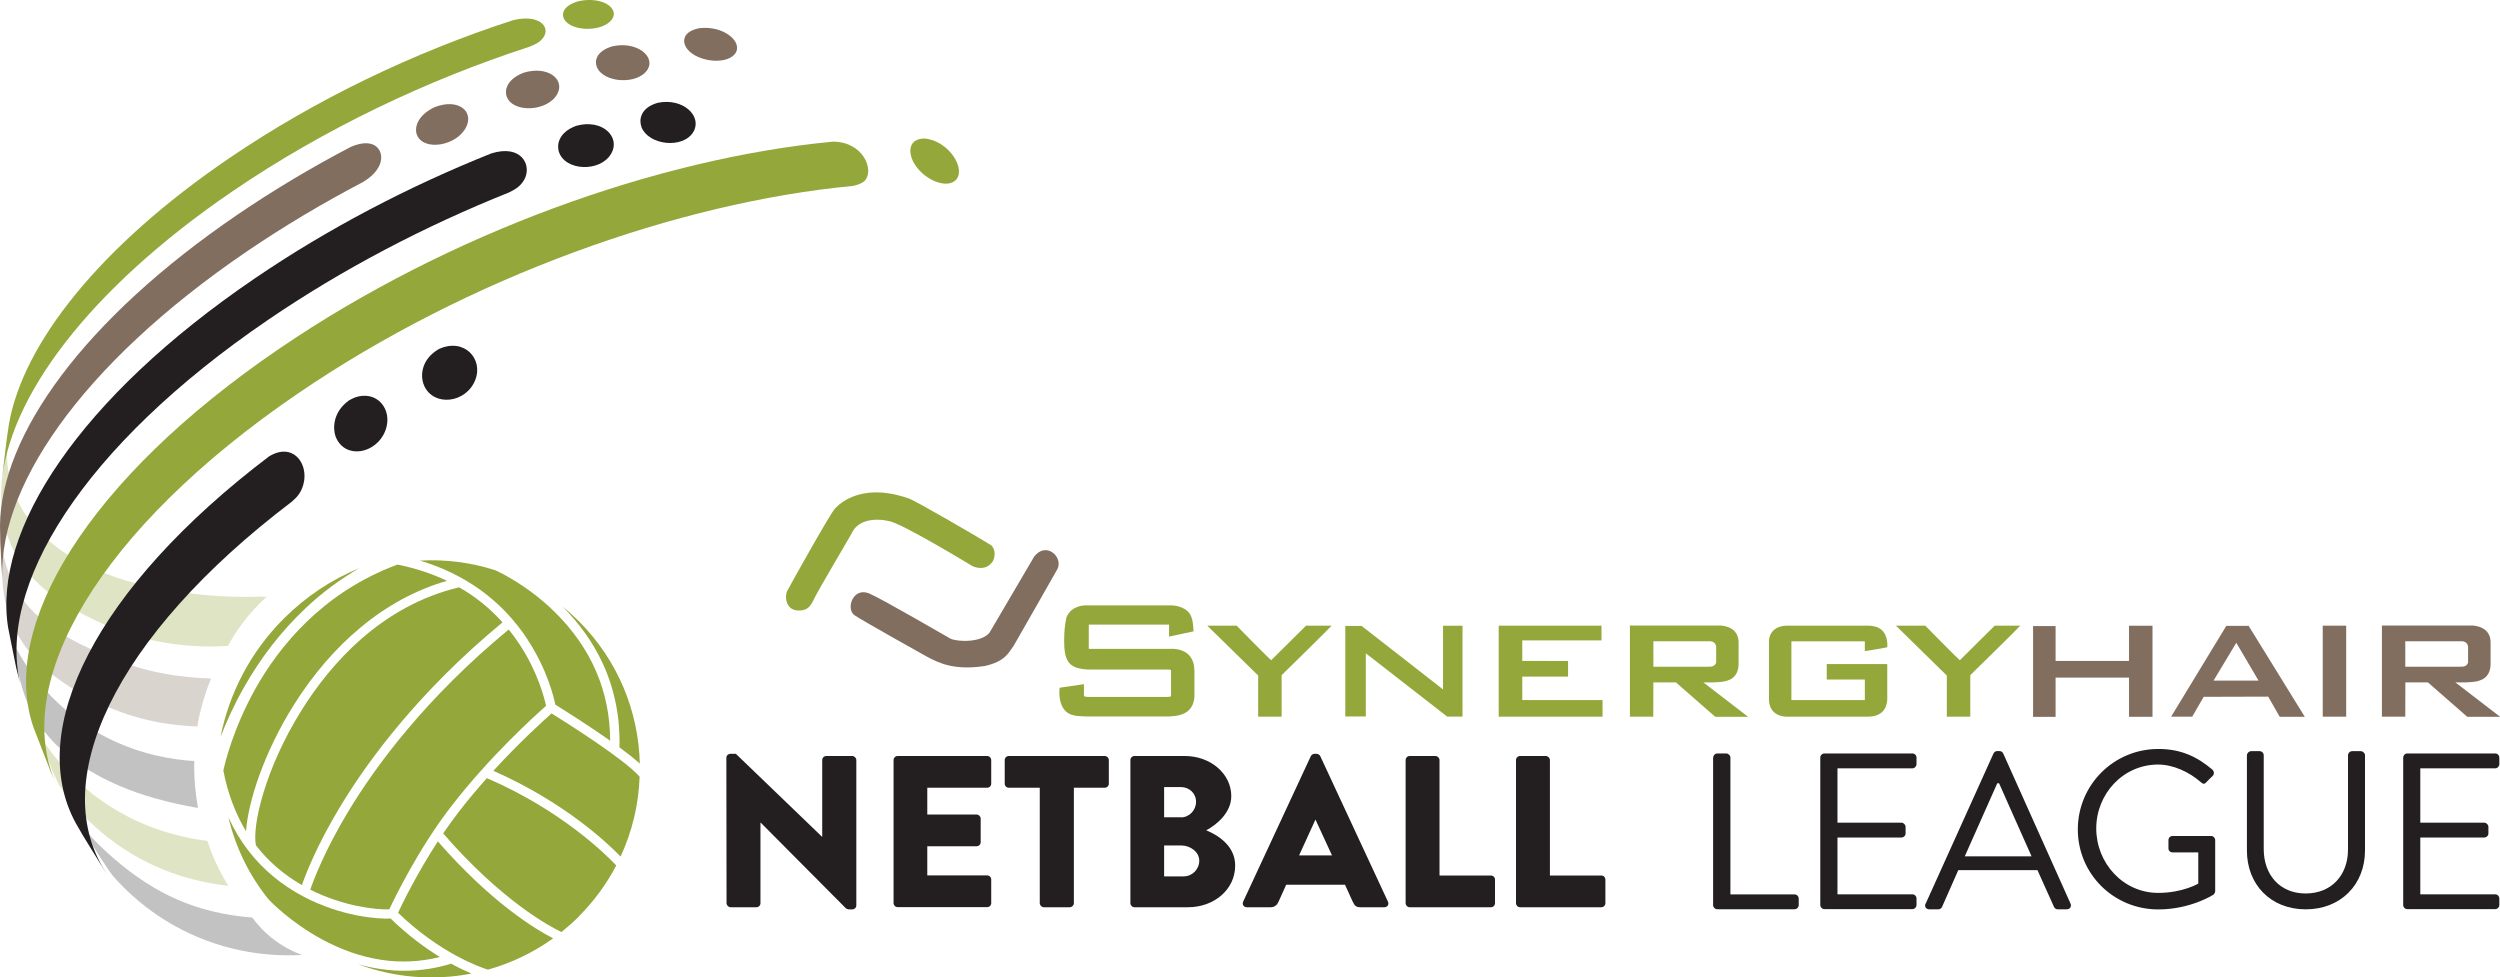 <?xml version="1.0" encoding="UTF-8"?><svg id="b" xmlns="http://www.w3.org/2000/svg" width="263.16" height="102.89" viewBox="0 0 263.16 102.89"><g id="c"><g style="opacity:.3;"><path d="m22.68,90.72c-.35-.78-.63-1.53-.85-2.21-2.08-.25-5.06-.87-8.25-2.49-5.78-2.94-8.74-7.4-9.92-9.47l1.89,4.67.65,1.39c1.3,1.93,4.21,5.67,9.41,8.22,3.3,1.62,6.35,2.19,8.42,2.41-.45-.73-.92-1.57-1.35-2.53Z" style="fill:#94a73a; stroke-width:0px;"/><path d="m25.49,65.65c.87-1.17,1.77-2.1,2.57-2.82-.22,0-.44-.02-.67-.03-2.3.08-5.57.02-9.4-.64-2.75-.47-5.05-.98-7.87-2.2C3.17,56.95.18,51.93.79,45.93c-.23,1.61-.48,3.41-.61,4.85l-.02.3c-.17,2.32.19,4.5,1.09,6.47,2,4.37,5.96,6.35,8.69,7.71,5.59,2.78,10.99,2.92,14.05,2.74.39-.72.88-1.52,1.5-2.35Z" style="fill:#94a73a; stroke-width:0px;"/><path d="m20.53,82.67c-.08-.92-.1-1.78-.08-2.56-2.13-.13-5.57-.61-9.24-2.49-6.41-3.29-9.21-8.65-10.11-10.58l.68,3.27.55,2.08c1.21,4.3,4.55,7.87,10.14,10.29,2.48,1.07,5.3,1.84,8.37,2.37-.13-.73-.24-1.52-.32-2.39Z" style="fill:#323232; stroke-width:0px;"/><path d="m28.5,98.65c-.87-.72-1.5-1.46-1.95-2.07-2.47-.18-5.85-.76-9.29-2.56-5.53-2.89-9.14-7.67-8.94-7.35.93,1.48,2.12,3.48,3.12,4.92l.4.56c1.42,1.63,4.05,4.21,8.09,6.1,5.02,2.35,9.59,2.4,11.86,2.27-.86-.31-2.07-.87-3.3-1.88Z" style="fill:#323232; stroke-width:0px;"/><path d="m21.37,73.86c.26-.9.55-1.71.84-2.44-3.15-.07-7.13-.64-11.27-2.47-3.04-1.34-7.87-3.48-9.78-7.98C.22,58.73.03,56.34.04,56.52c.06,1.7.13,3.64.26,5.17.14,1.5.52,2.93,1.13,4.26,2.12,4.62,6.89,7.04,9.15,8.11,3.89,1.85,7.59,2.33,10.19,2.41.13-.8.33-1.68.6-2.63Z" style="fill:#826e5f; stroke-width:0px;"/></g><path d="m5.33,81.22l-1.81-4.67c-3.65-10.62,5.7-26.1,25.88-39.85,17.9-12.2,39.92-20.05,58.28-21.79,3.19,0,4.41,3.02,3.33,4.13-.28.28-.83.45-1.22.53-18.4,1.74-40.47,9.61-58.4,21.83C10.34,55.75,1.04,71.96,5.95,82.61l-.62-1.39" style="fill:#94a73a; stroke-width:0px;"/><path d="m95.96,16.63c-.26-.75-.28-2.02,1.35-2.05,2.56.21,4.46,3.25,3.28,4.39-1.11,1.07-3.92-.35-4.63-2.34" style="fill:#94a73a; stroke-width:0px;"/><path d="m.18,50.78c.21-1.86.47-4.35.77-6.2,1.51-8.44,9.51-18.61,23.12-27.89,9.18-6.26,19.6-11.21,29.89-14.55,2.72-.7,4.04.65,3.24,1.8-.38.55-.97.78-1.5.99-10.74,3.49-21.61,8.65-31.19,15.18C9.29,30.49.8,41.94.16,51.08l.02-.3" style="fill:#94a73a; stroke-width:0px;"/><path d="m59.36,1.97c-.23-.45-.17-1.35,1.52-1.84,2.47-.55,4.35.72,3.55,1.89-.95,1.38-4.36,1.35-5.07-.05" style="fill:#94a73a; stroke-width:0px;"/><path d="m1.71,70.32l-.85-4.23c-1.67-10.26,7.54-24.24,25.91-36.75,7.74-5.28,16.27-9.72,24.94-13.19,3.19-1,4.31,1.26,3.48,2.75-.43.78-1.07,1.09-1.64,1.37-8.8,3.52-17.46,8.03-25.32,13.39C8.72,46.95-.61,61.88,2.24,72.4l-.53-2.08" style="fill:#231f20; stroke-width:0px;"/><path d="m10.98,91.59c-.9-1.47-2.15-3.41-2.99-4.92-5.38-9.81,2.1-24.8,20.32-38.62,2.53-1.55,4.19.75,3.64,2.88-.25.99-.74,1.44-1.22,1.87-18.76,14.22-26,29.7-19.38,39.34l-.38-.56" style="fill:#231f20; stroke-width:0px;"/><path d="m35.32,45.93c-.28-.78-.33-2.57,1.47-3.82,2.42-1.36,4.45.57,3.9,2.81-.63,2.57-3.84,3.52-5.12,1.52-.09-.14-.19-.34-.25-.5" style="fill:#231f20; stroke-width:0px;"/><path d="m44.56,40.37c-.28-.83-.25-2.54,1.64-3.63,2.66-1.22,4.72,1.04,3.82,3.28-.98,2.43-4.34,2.81-5.36.61-.04-.08-.08-.18-.1-.26" style="fill:#231f20; stroke-width:0px;"/><path d="m0,55.35c.07-9.53,8.82-21.73,24.99-32.75,3.8-2.59,7.8-4.97,11.92-7.13,2.62-1.15,3.58.46,3.1,1.77-.39,1.05-1.38,1.66-1.8,1.92-4.23,2.22-8.35,4.67-12.26,7.33C8.44,38.42-.62,51.69.29,61.69c-.11-1.9-.29-4.44-.29-6.34" style="fill:#826e5f; stroke-width:0px;"/><path d="m43.83,14.02c-.15-.61.08-1.87,1.92-2.74,2.49-.97,4.14.43,3.33,2.08-.98,2.01-4.48,2.59-5.19.85-.02-.06-.05-.13-.06-.19" style="fill:#826e5f; stroke-width:0px;"/><path d="m53.32,10.12c-.19-.59-.03-1.76,1.81-2.47,2.52-.76,4.31.67,3.57,2.17-.95,1.94-4.77,2.15-5.38.29" style="fill:#826e5f; stroke-width:0px;"/><path d="m62.83,7.06c-.24-.56-.16-1.66,1.65-2.19,2.57-.56,4.55,1.09,3.68,2.46-1.03,1.61-4.62,1.43-5.33-.27" style="fill:#826e5f; stroke-width:0px;"/><path d="m72.16,4.88c-.28-.55-.3-1.56,1.44-1.91,2.63-.33,4.73,1.53,3.74,2.73-1.04,1.25-4.38.72-5.18-.82" style="fill:#826e5f; stroke-width:0px;"/><path d="m58.83,15.98c-.22-.69-.09-2.04,1.84-2.74,2.75-.76,4.68,1.19,3.67,2.93-1.14,1.98-4.85,1.85-5.51-.19" style="fill:#231f20; stroke-width:0px;"/><path d="m67.51,13.32c-.24-.67-.15-1.96,1.73-2.5,2.72-.55,4.7,1.45,3.75,3.06-1.07,1.82-4.76,1.44-5.49-.56" style="fill:#231f20; stroke-width:0px;"/><path d="m32.66,93.65c3.4,1.72,6.86,2.13,8.32,2.07.57-1.22,3.07-6.36,6.47-10.78,4.12-5.35,8.96-9.7,10.03-10.64-.18-.84-.87-3.54-2.76-6.43-.37-.56-.76-1.1-1.17-1.61-8.76,7.24-13.99,14.36-16.85,19.09-2.53,4.19-3.68,7.26-4.04,8.3Z" style="fill:#94a73a; stroke-width:0px;"/><path d="m24.05,86.06c.73,3.07,2.13,6.01,4.19,8.58.25.27,2.35,2.44,5.58,4.2,4.2,2.29,8.39,2.92,12.48,1.9-1.55-.96-3.35-2.27-5.18-4.05-1.36.07-5.2-.22-9.17-2.31-2.31-1.22-4.27-2.84-5.8-4.83-.82-1.06-1.52-2.23-2.1-3.5Z" style="fill:#94a73a; stroke-width:0px;"/><path d="m32.12,64.06c1.74-1.64,3.65-3.07,5.71-4.26-2.89,1.19-5.6,2.96-7.95,5.31-3.54,3.53-5.76,7.89-6.67,12.47.59-1.53,1.39-3.31,2.45-5.19,1.79-3.17,3.96-5.96,6.46-8.32Z" style="fill:#94a73a; stroke-width:0px;"/><path d="m48.34,61.82c-8.25,1.96-13.58,8.11-16.6,12.95-3.81,6.09-5.22,12.12-4.8,14.22,1.3,1.67,2.91,3.07,4.84,4.18.42-1.21,1.59-4.23,4.07-8.33,2.9-4.79,8.2-12.01,17.05-19.33-1.32-1.47-2.85-2.71-4.57-3.69Z" style="fill:#94a73a; stroke-width:0px;"/><path d="m49.63,102.48c-.59-.25-1.32-.59-2.14-1.04-3.17.98-6.5.99-9.79.06,3.82,1.43,7.97,1.75,11.94.98Z" style="fill:#94a73a; stroke-width:0px;"/><path d="m26.93,72.42c-2.44,4.33-3.29,8.09-3.42,8.7.47,2.4,1.27,4.53,2.39,6.38.21-3.13,1.92-8.33,5-13.25,2.04-3.25,4.42-6.02,7.09-8.23,2.79-2.31,5.83-3.95,9.06-4.88-1.59-.76-3.33-1.33-5.21-1.71-7.92,2.93-12.48,8.68-14.91,12.99Z" style="fill:#94a73a; stroke-width:0px;"/><path d="m65.33,90.16c1.23-2.66,1.9-5.52,2-8.4-1.6-1.85-7.82-5.76-9.27-6.66-.81.71-3.32,2.98-6.13,6.04,7.4,3.26,11.94,7.52,13.39,9.02Z" style="fill:#94a73a; stroke-width:0px;"/><path d="m65.21,78.67c.82.6,1.56,1.19,2.14,1.71-.13-5.44-2.27-10.84-6.42-14.99-.56-.56-1.14-1.08-1.74-1.57,1.81,1.81,3.24,3.82,4.25,6,1.26,2.72,1.85,5.7,1.77,8.84Z" style="fill:#94a73a; stroke-width:0px;"/><path d="m58.22,98.77c-1.78-.91-6.46-3.7-12.13-10.2-2.19,3.36-3.73,6.53-4.19,7.51,4.43,4.27,8.65,5.74,9.46,5.99,2.42-.68,4.75-1.78,6.87-3.3Z" style="fill:#94a73a; stroke-width:0px;"/><path d="m55.56,67.37c2.05,3.13,2.73,6,2.9,6.81.73.45,3.37,2.1,5.77,3.79-.02-5.21-1.99-9.77-5.86-13.57-2.81-2.76-5.72-4.14-6.22-4.37-2.58-.83-5.27-1.17-7.95-1.02,2.29.68,4.36,1.68,6.2,2.97,2.04,1.44,3.78,3.25,5.17,5.39Z" style="fill:#94a73a; stroke-width:0px;"/><path d="m60.93,96.46c1.62-1.62,2.93-3.43,3.94-5.36-1.05-1.12-5.78-5.81-13.62-9.19-1.01,1.13-2.04,2.35-3.02,3.63-.55.72-1.08,1.45-1.58,2.19,6.18,7.13,11.27,9.82,12.45,10.38.63-.51,1.25-1.05,1.84-1.64Z" style="fill:#94a73a; stroke-width:0px;"/><path d="m76.46,79.76c0-.23.2-.41.43-.41h.57l9.07,8.73h.02v-8.07c0-.23.18-.43.43-.43h2.73c.23,0,.43.21.43.43v15.31c0,.23-.21.41-.43.41h-.36c-.07,0-.25-.07-.3-.11l-8.98-9.03h-.02v8.48c0,.23-.18.43-.43.43h-2.71c-.23,0-.43-.21-.43-.43l-.02-15.31Z" style="fill:#231f20; stroke-width:0px;"/><path d="m94.06,80.01c0-.23.18-.43.43-.43h9.42c.25,0,.43.21.43.43v2.48c0,.23-.18.43-.43.43h-6.3v2.82h5.19c.23,0,.43.21.43.43v2.48c0,.25-.2.43-.43.43h-5.19v3.07h6.3c.25,0,.43.2.43.43v2.48c0,.23-.18.43-.43.43h-9.42c-.25,0-.43-.21-.43-.43v-15.06Z" style="fill:#231f20; stroke-width:0px;"/><path d="m109.44,82.92h-3.25c-.25,0-.43-.2-.43-.43v-2.48c0-.23.18-.43.43-.43h10.1c.25,0,.43.21.43.43v2.48c0,.23-.18.43-.43.43h-3.25v12.15c0,.23-.2.43-.43.43h-2.73c-.23,0-.43-.21-.43-.43v-12.15Z" style="fill:#231f20; stroke-width:0px;"/><path d="m118.99,80.01c0-.23.18-.43.43-.43h5.3c2.68,0,4.89,1.84,4.89,4.23,0,1.75-1.57,3.03-2.64,3.59,1.21.5,3.05,1.61,3.05,3.71,0,2.55-2.25,4.39-4.96,4.39h-5.64c-.25,0-.43-.21-.43-.43v-15.06Zm5.32,6.03c.86,0,1.59-.73,1.59-1.64s-.73-1.55-1.59-1.55h-1.77v3.18h1.77Zm.29,6.21c.89,0,1.64-.73,1.64-1.66s-.98-1.59-1.86-1.59h-1.84v3.25h2.07Z" style="fill:#231f20; stroke-width:0px;"/><path d="m130.86,94.91l7.12-15.31c.07-.14.23-.25.38-.25h.23c.16,0,.32.11.39.25l7.12,15.31c.14.29-.04.59-.38.59h-2.53c-.41,0-.59-.14-.79-.57l-.82-1.8h-6.19l-.82,1.82c-.12.27-.37.55-.82.55h-2.5c-.34,0-.52-.3-.39-.59Zm9.35-4.87l-1.73-3.75h-.02l-1.71,3.75h3.46Z" style="fill:#231f20; stroke-width:0px;"/><path d="m147.96,80.01c0-.23.18-.43.43-.43h2.71c.23,0,.43.21.43.43v12.15h5.41c.25,0,.43.2.43.43v2.48c0,.23-.18.43-.43.43h-8.55c-.25,0-.43-.21-.43-.43v-15.06Z" style="fill:#231f20; stroke-width:0px;"/><path d="m159.58,80.01c0-.23.18-.43.43-.43h2.71c.23,0,.43.21.43.43v12.15h5.41c.25,0,.43.2.43.43v2.48c0,.23-.18.43-.43.43h-8.55c-.25,0-.43-.21-.43-.43v-15.06Z" style="fill:#231f20; stroke-width:0px;"/><path d="m180.34,79.75c0-.23.19-.44.45-.44h.91c.23,0,.45.21.45.44v14.4h6.75c.26,0,.44.21.44.44v.68c0,.23-.19.44-.44.44h-8.12c-.26,0-.45-.21-.45-.44v-15.53Z" style="fill:#231f20; stroke-width:0px;"/><path d="m191.61,79.75c0-.23.19-.44.45-.44h9.24c.26,0,.44.21.44.44v.68c0,.23-.19.45-.44.45h-7.88v5.72h6.73c.23,0,.44.21.44.44v.68c0,.26-.21.44-.44.44h-6.73v5.98h7.88c.26,0,.44.21.44.44v.68c0,.23-.19.44-.44.44h-9.24c-.26,0-.45-.21-.45-.44v-15.53Z" style="fill:#231f20; stroke-width:0px;"/><path d="m202.71,95.11l7.13-15.79c.07-.14.19-.26.4-.26h.23c.21,0,.33.12.4.26l7.08,15.79c.14.3-.05.61-.4.61h-.94c-.21,0-.35-.14-.4-.26l-1.74-3.87h-8.33l-1.71,3.87c-.05.12-.19.26-.4.26h-.94c-.35,0-.54-.3-.4-.61Zm11.14-4.97c-1.15-2.56-2.28-5.14-3.42-7.69h-.19l-3.42,7.69h7.04Z" style="fill:#231f20; stroke-width:0px;"/><path d="m227.21,78.84c2.37,0,4.08.82,5.68,2.18.19.19.21.47.02.66-.21.21-.47.44-.66.66-.21.23-.35.21-.61-.03-1.2-1.05-2.89-1.83-4.46-1.83-3.71,0-6.52,3.1-6.52,6.73s2.82,6.78,6.52,6.78c2.58,0,4.22-.98,4.22-.98v-3.28h-2.7c-.26,0-.44-.19-.44-.42v-.87c0-.26.19-.44.44-.44h4.06c.23,0,.42.21.42.44v5.37c0,.12-.1.3-.19.37,0,0-2.39,1.55-5.8,1.55-4.69,0-8.47-3.73-8.47-8.42s3.78-8.47,8.47-8.47Z" style="fill:#231f20; stroke-width:0px;"/><path d="m236.52,79.51c0-.23.21-.44.44-.44h.89c.26,0,.44.21.44.44v9.87c0,2.68,1.67,4.67,4.41,4.67s4.46-1.95,4.46-4.62v-9.92c0-.23.19-.44.45-.44h.89c.23,0,.45.21.45.44v10.02c0,3.56-2.53,6.19-6.24,6.19s-6.19-2.63-6.19-6.19v-10.02Z" style="fill:#231f20; stroke-width:0px;"/><path d="m252.97,79.75c0-.23.19-.44.44-.44h9.24c.26,0,.44.21.44.44v.68c0,.23-.19.45-.44.45h-7.88v5.72h6.73c.23,0,.44.21.44.44v.68c0,.26-.21.44-.44.44h-6.73v5.98h7.88c.26,0,.44.21.44.44v.68c0,.23-.19.44-.44.44h-9.24c-.26,0-.44-.21-.44-.44v-15.53Z" style="fill:#231f20; stroke-width:0px;"/><path d="m246.87,65.86h-2.37v9.58h2.47v-9.58h-.1Z" style="fill:#826e5f; fill-rule:evenodd; stroke-width:0px;"/><path d="m224.11,65.86v3.71h-7.73v-3.67h-2.37s0,9.56,0,9.56h2.37s0-4.13,0-4.13h7.73v4.12h2.47v-9.58h-2.47Z" style="fill:#826e5f; fill-rule:evenodd; stroke-width:0px;"/><path d="m236.7,65.88h-2.35l-5.81,9.56h2.22s1.21-2.09,1.21-2.09l6.79-.02,1.21,2.12h2.64s-5.91-9.57-5.91-9.57Zm-1.3,1.78l2.34,3.98h-4.73s2.39-3.98,2.39-3.98Z" style="fill:#826e5f; fill-rule:evenodd; stroke-width:0px;"/><path d="m250.73,65.86v9.58h2.46s.01-3.61.01-3.61h2.37s4.14,3.62,4.14,3.62h3.46s-4.71-3.62-4.71-3.62c0,0,2.03.07,2.58-.21.54-.15,1.09-.64,1.13-1.62v-2.44c-.05-1.54-1.53-1.68-1.85-1.71h-9.58Zm9.08,3.87c-.17.49-.58.45-.95.45h-5.67v-2.68h5.87c.37-.01.67.15.74.55v1.68Zm-8.06,5.4h0,0Z" style="fill:#826e5f; fill-rule:evenodd; stroke-width:0px;"/><path d="m103.64,70.11c-3.18.48-4.79-.31-6.04-.97,0,0-6.99-3.9-7.65-4.38-.97-.7-.12-3.04,1.59-2.27,1.59.71,8.31,4.64,8.48,4.72.73.38,3.33.45,4.15-.63l4.69-7.99c1.27-1.65,3.09.07,2.45,1.31-.17.33-4.61,8.08-4.61,8.08-.54.73-.86,1.63-3.04,2.13Z" style="fill:#826e5f; fill-rule:evenodd; stroke-width:0px;"/><path d="m104.27,57.36c-.93-.61-8.07-4.75-8.61-4.89-5.44-1.9-7.72,1.05-7.75,1.05-.39.3-4.63,7.9-5.02,8.64-.32.48-.29,2.43,1.65,2.06.54-.11.8-.5,1.03-.93.33-.83,4.24-7.33,4.22-7.42.89-1.42,2.99-1.22,3.71-1.03,1.17.07,8.81,4.72,8.81,4.72.32.18,1.52.59,2.21-.5.49-1.06-.16-1.68-.24-1.7Z" style="fill:#94a73a; fill-rule:evenodd; stroke-width:0px;"/><path d="m168.69,75.44v-1.75h-8.45v-2.47h4.82v-1.64s-4.82-.01-4.82-.01v-2.16h8.34v-1.55h-10.82v9.58h10.92Z" style="fill:#94a73a; fill-rule:evenodd; stroke-width:0px;"/><path d="m171.57,65.86v9.58h2.46s.01-3.61.01-3.61h2.37s4.14,3.62,4.14,3.62h3.46s-4.71-3.62-4.71-3.62c0,0,2.03.07,2.58-.21.54-.15,1.09-.64,1.13-1.62v-2.44c-.05-1.54-1.53-1.68-1.85-1.71h-9.58Zm9.09,3.87c-.17.49-.58.45-.95.45h-5.67v-2.68h5.87c.37-.01.67.15.74.55v1.68Zm-8.06,5.4h0,0Z" style="fill:#94a73a; fill-rule:evenodd; stroke-width:0px;"/><path d="m198.66,69.9h-6.37s0,1.63,0,1.63h4.01s0,2.16,0,2.16h-7.73v-6.18h7.73v1.03c.78-.14,1.61-.24,2.37-.41.09-2.3-1.64-2.24-1.96-2.27h-8.65c-1.71.06-1.89,1.34-1.85,1.75v6.08c.06,1.63,1.51,1.75,1.85,1.75h8.34c1.34.06,2.17-.51,2.26-1.76v-3.78Z" style="fill:#94a73a; fill-rule:evenodd; stroke-width:0px;"/><path d="m137.48,65.86l-3.67,3.64c-.08-.02-3.64-3.64-3.64-3.64h-3.09l5.36,5.25v4.33h2.47s0-4.37,0-4.37c0,0,5.25-5.14,5.26-5.21h-2.68Z" style="fill:#94a73a; fill-rule:evenodd; stroke-width:0px;"/><path d="m209.97,65.86l-3.67,3.64c-.08-.02-3.64-3.64-3.64-3.64h-3.09l5.36,5.25v4.33h2.47s0-4.37,0-4.37c0,0,5.25-5.14,5.26-5.21h-2.68Zm-1.88,4.5s-.02.02-.02.03c-.02.02-.04.04-.06.06.03-.03.05-.06.08-.09Z" style="fill:#94a73a; fill-rule:evenodd; stroke-width:0px;"/><path d="m153.95,65.87h-2.05v6.7l-8.53-6.65v-.03h-1.76v9.53h2.16v-6.65s8.55,6.65,8.55,6.65h0s.02.01.02.01h0s0,0,0,0h1.61v-9.57Z" style="fill:#94a73a; fill-rule:evenodd; stroke-width:0px;"/><path d="m125.73,73.17v-2.58c-.01-2.49-2.47-2.29-2.47-2.29h-8.65v-2.55h8.45v1.26l2.58-.55c-.02-.41-.08-1.16-.21-1.44-.3-1.07-1.63-1.29-2.07-1.29h-.09s-9.12,0-9.12,0h0c-.09,0-1.46.07-1.9,1.29-.12.54-.29,1.59-.21,3.19.07.59.13,1.67,1.24,2.06.43.13.85.21,1.44.21h8.14c.15.02.38-.04.41.1v2.68c-.02.1-.25.09-.41.1h-8.24c-.2.01-.48-.02-.52-.1v-1.24l-2.54.37c-.06,0-.33,2.55,1.44,2.9.2.08.61.09,1.3.13h8.76s.03,0,.04,0l.17-.02c1.83-.07,2.45-1,2.47-2.25Z" style="fill:#94a73a; fill-rule:evenodd; stroke-width:0px;"/></g></svg>